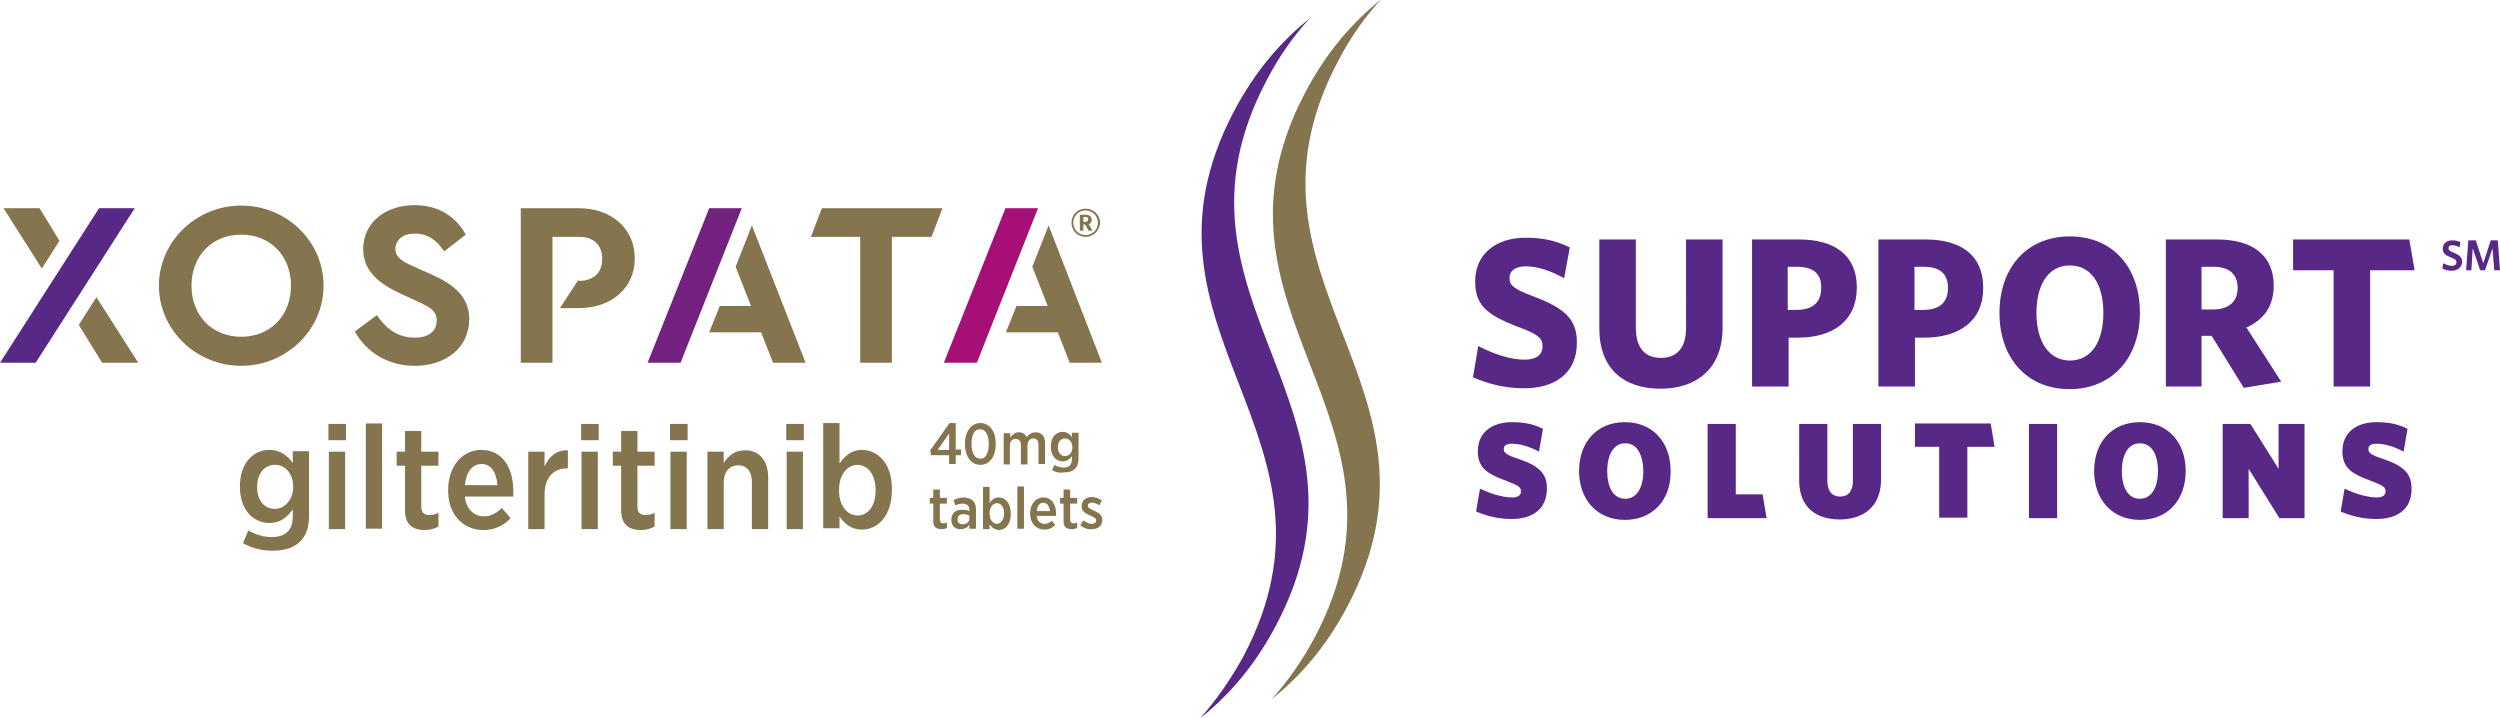 <svg xmlns="http://www.w3.org/2000/svg" viewBox="0 0 567.9 163.1"><path fill="#84754F" d="M66.5 105.2c-1.1-1.6-2.7-3-5.3-3-3.5 0-6.7 2.8-6.7 8.3v.1c0 5.4 3.2 8.2 6.7 8.2 2.6 0 4.1-1.4 5.3-3.1v1.7c0 3.1-1.7 4.6-4.8 4.6-1.9 0-3.7-.6-5.3-1.5l-1.2 2.9c2 1.1 4.2 1.7 6.7 1.7 2.8 0 4.9-.7 6.3-2.1 1.3-1.3 2-3.2 2-5.8v-14.7h-3.7v2.7zm.1 5.4c0 3-2 5-4.2 5-2.3 0-4-1.9-4-5s1.8-5 4-5c2.2-.1 4.2 1.8 4.2 5zm8.1-8h3.7v17.6h-3.7v-17.6zm-.1-6.3h4v3.7h-4v-3.7zm8.5-.1h3.7v23.9h-3.7V96.2zm12.6 6.4h3.9v3.2h-3.9v9.3c0 1.4.7 1.9 1.9 1.9.7 0 1.4-.2 2-.5v3.1c-.9.5-1.9.8-3.1.8-2.6 0-4.5-1.1-4.5-4.5v-10.1h-1.9v-3.2H92v-4.7h3.7v4.7zm13.6-.4c-4.3 0-7.5 3.8-7.5 9v.3c0 5.5 3.5 8.9 8 8.9 2.6 0 4.6-1 6.2-2.7l-2-2.3c-1.2 1.1-2.4 1.9-4 1.9-2.3 0-4.1-1.6-4.4-4.5h11v-1.3c0-5.3-2.5-9.3-7.3-9.3zm-3.7 8c.3-3 1.7-4.8 3.8-4.8 2.2 0 3.4 2 3.6 4.8h-7.4zm23.4-7.9v4.1h-.2c-3 0-5.1 2-5.1 6v7.8H120v-17.6h3.7v3.4c1-2.3 2.7-3.8 5.3-3.7zm3-6h4v3.7h-4v-3.7zm.1 6.3h3.7v17.6h-3.7v-17.6zm12.7 0h3.9v3.2h-3.9v9.3c0 1.4.7 1.9 1.9 1.9.7 0 1.4-.2 2-.5v3.1c-.9.5-1.9.8-3.1.8-2.6 0-4.5-1.1-4.5-4.5v-10.1h-1.9v-3.2h1.9v-4.7h3.7v4.7zm7.4-6.3h4v3.7h-4v-3.7zm.1 6.3h3.7v17.6h-3.7v-17.6zm22.2 5.8v11.8h-3.7v-10.7c0-2.5-1.2-3.8-3.1-3.8-2 0-3.3 1.5-3.3 3.9v10.6h-3.7v-17.6h3.7v2.6c1-1.6 2.4-2.9 4.8-2.9 3.2-.1 5.3 2.3 5.3 6.1zm4.1-12.1h4v3.7h-4v-3.7zm.1 6.3h3.7v17.6h-3.7v-17.6zm17.1-.4c-2.5 0-4 1.5-5.1 3.1v-9.2H187V120h3.7v-2.7c1.1 1.6 2.6 3 5.1 3 3.5 0 6.8-3 6.8-8.9v-.5c0-5.7-3.3-8.7-6.8-8.7zm3.1 9.3c0 3.5-1.8 5.6-4.1 5.6s-4.2-2.2-4.2-5.6v-.3c0-3.4 1.9-5.6 4.2-5.6 2.3 0 4.1 2.2 4.1 5.7v.2zM13.5 54.7l-4 6.3L.8 47.3H9l4.5 7.4zm41.3-8c-10.3 0-18.7 8.2-18.7 18.2s8.4 18.2 18.7 18.2 18.7-8.2 18.7-18.2-8.3-18.2-18.7-18.2zm11.3 18.2c0 6.8-4.7 11.6-11.3 11.6s-11.3-4.8-11.3-11.6 4.7-11.6 11.3-11.6 11.3 4.8 11.3 11.6zm28.1 18.2c-6.1 0-11-3.1-13.6-7.8l5-3.7c1.9 2.7 4.4 5.1 8.6 5.1 3.1 0 5-1.4 5-3.9 0-2.3-1.7-3.1-4.5-4.4L91 66.7c-5-2.3-8.5-5.2-8.5-10.1 0-6.1 5.1-10 11.7-10 5.6 0 9.5 2.8 11.6 6.7l-4.9 3.8c-2-3-4.5-4.5-8.1-3.9-1.7.3-3 1.7-3 3.4.1 1.9 1.6 2.8 4.1 3.9l4 1.8c5.5 2.4 8.7 5.3 8.7 10.3-.1 6.5-5.4 10.5-12.4 10.5zm108.4-.7h-7.2V53.8h-11.2l2.5-6.5h27.4l-2.5 6.5h-9v28.6zm-71.1-18.6c3.3 0 5.3-1.8 5.3-5s-2-5-5.3-5h-6v28.6h-7.2V47.3h13.2c7.5 0 12.7 4.7 12.7 11.4S138.9 70 131.5 70h-4.3l4.1-6.3h.2zM183 82.4h-7.4l-2.7-6.9h-11.8l2.4-6h7.1l-3.5-8.9 3.7-9.4L183 82.4zm67.3 0H243l-2.7-6.9h-11.8l2.4-6h7.1l-3.5-8.9 3.7-9.4 12.1 31.2zM21.9 67.5l9.5 14.9h-8.2l-5.3-8.6 4-6.3zm224.7-13.7c-1.8 0-3.2-1.4-3.2-3.2 0-1.8 1.4-3.2 3.2-3.2 1.8 0 3.3 1.4 3.3 3.2-.1 1.8-1.5 3.2-3.3 3.2zm0-6c-1.5 0-2.8 1.2-2.8 2.8 0 1.5 1.2 2.8 2.8 2.8 1.5 0 2.8-1.2 2.8-2.8 0-1.6-1.3-2.8-2.8-2.8zm.7 4.6l-.8-1.4h-.4v1.4h-.8v-3.6h1.4c.7 0 1.3.4 1.3 1.1 0 .8-.6 1-.7 1l.9 1.5h-.9zm-.7-3.1h-.5v1.1h.5c.3 0 .6-.2.6-.6 0-.3-.2-.5-.6-.5z"/><path fill="#A60F75" d="M228.4 47.3l-14 35.1h7.5l13.9-35.1z"/><path fill="#73237F" d="M168.5 47.3l-13.9 35.1h-7.5l14-35.1z"/><path fill="#582887" d="M22.5 47.3L0 82.4h8.1l22.5-35.1z"/><path d="M215.6 103.4h-4.1l-.2-1.1 4.4-6.2h1.4v6h1.2v1.3h-1.2v2h-1.5v-2zm0-1.2v-3.7l-2.6 3.7h2.6zm3.6-1.3v-.1c0-2.8 1.4-4.7 3.5-4.7s3.5 1.9 3.5 4.7v.1c0 2.8-1.4 4.7-3.5 4.7s-3.5-1.9-3.5-4.7zm5.4 0v-.1c0-2.1-.8-3.3-2-3.3s-1.9 1.2-1.9 3.3v.1c0 2.1.8 3.3 2 3.3s1.9-1.2 1.9-3.3zm3.4-2.5h1.5v1c.4-.6 1-1.2 1.9-1.2.9 0 1.5.4 1.8 1.1.5-.6 1.1-1.1 2.1-1.1 1.3 0 2.1.9 2.1 2.5v4.7h-1.5v-4.3c0-1-.4-1.5-1.2-1.5-.7 0-1.3.6-1.3 1.6v4.3h-1.5v-4.3c0-1-.4-1.5-1.2-1.5-.8 0-1.3.6-1.3 1.6v4.2H228v-7.1zm11 8.4l.5-1.2c.6.4 1.4.6 2.1.6 1.2 0 1.9-.6 1.9-1.9v-.7c-.5.7-1.1 1.2-2.1 1.2-1.4 0-2.7-1.1-2.7-3.3v-.1c0-2.2 1.3-3.3 2.7-3.3 1 0 1.7.6 2.1 1.2v-1h1.5v5.9c0 1-.3 1.8-.8 2.3-.6.6-1.4.8-2.5.8-1 .2-1.9 0-2.7-.5zm4.6-5.2c0-1.3-.8-2-1.7-2-.9 0-1.6.8-1.6 2s.7 2 1.6 2c.9 0 1.7-.7 1.7-2zM212 118.4v-4h-.8v-1.3h.8v-1.9h1.5v1.9h1.6v1.3h-1.6v3.7c0 .5.3.8.8.8.3 0 .6-.1.8-.2v1.2c-.3.2-.7.3-1.2.3-1.1 0-1.9-.4-1.9-1.8zm4.1-.3c0-1.6 1-2.3 2.5-2.3.7 0 1.1.1 1.6.3v-.3c0-.9-.6-1.4-1.5-1.4-.7 0-1.2.2-1.7.4l-.4-1.2c.7-.3 1.4-.6 2.3-.6.9 0 1.6.3 2.1.7.5.5.7 1.2.7 2v4.4h-1.5v-.9c-.4.6-1 1-2 1-1.1.1-2.1-.7-2.1-2.1zm4.1-.3v-.7c-.3-.1-.8-.3-1.3-.3-.9 0-1.4.4-1.4 1.2 0 .7.5 1.1 1.1 1.1 1 0 1.6-.5 1.6-1.3zm4.6 1.3v1.1h-1.5v-9.6h1.5v3.7c.4-.7 1-1.3 2.1-1.3 1.4 0 2.7 1.2 2.7 3.6v.2c0 2.4-1.3 3.6-2.7 3.6-1.1-.1-1.7-.7-2.1-1.3zm3.3-2.4v-.1c0-1.4-.7-2.3-1.6-2.3-.9 0-1.7.9-1.7 2.3v.1c0 1.4.8 2.3 1.7 2.3.8-.1 1.6-.9 1.6-2.3zm3-6.2h1.5v9.6h-1.5v-9.6zm2.9 6.2v-.1c0-2.1 1.3-3.6 3-3.6 1.9 0 2.9 1.6 2.9 3.7v.5h-4.4c.1 1.2.9 1.8 1.8 1.8.7 0 1.2-.3 1.6-.7l.8.9c-.6.7-1.4 1.1-2.5 1.1-1.8 0-3.2-1.4-3.2-3.6zm4.5-.6c-.1-1.1-.6-1.9-1.5-1.9-.8 0-1.4.7-1.5 1.9h3zm3.1 2.3v-4h-.8v-1.3h.8v-1.9h1.5v1.9h1.6v1.3h-1.6v3.7c0 .5.3.8.8.8.3 0 .6-.1.8-.2v1.2c-.3.2-.7.3-1.2.3-1.2 0-1.9-.4-1.9-1.8zm3.8.9l.7-1.1c.6.5 1.3.8 1.9.8.6 0 1-.3 1-.8s-.5-.7-1.4-1.1c-1-.5-1.9-.9-1.9-2.1 0-1.3 1-2.1 2.3-2.1.8 0 1.6.3 2.3.8l-.6 1.1c-.5-.4-1.1-.6-1.7-.6-.6 0-.9.3-.9.7 0 .5.6.7 1.4 1.1 1.1.5 1.9 1 1.9 2.1 0 1.4-1 2.1-2.4 2.1-.8.1-1.8-.2-2.6-.9z" fill="#84754F"/><path fill="#582887" d="M282.5 149c26.3-49.9-28.5-73.8-2.2-123.7 4.9-9.3 10.8-16 17.2-21.1-3.6 3.9-6.9 8.5-9.8 14.1-26.3 49.9 28.5 73.8 2.2 123.7-4.9 9.3-10.8 16-17.2 21.1 3.5-4 6.8-8.6 9.8-14.1z"/><path fill="#84754F" d="M298.7 144.7C325 94.8 270.2 70.9 296.5 21c4.9-9.3 10.8-16 17.2-21.1-3.6 3.9-6.9 8.5-9.8 14.1-26.3 49.9 28.5 73.8 2.2 123.7-4.9 9.3-10.8 16-17.2 21.1 3.5-3.9 6.8-8.5 9.8-14.1z"/><path d="M346.3 88.2c-4.5 0-8.3-1-11.7-2.5l1.2-7.1c3.4 1.8 7.3 3.1 10.6 3.1 2.4 0 4-1 4-3 0-1.9-1-2.8-5.7-4.5-6.7-2.6-9.6-4.7-9.6-10.3 0-6.4 5-9.9 11.4-9.9 4.4 0 7.2.8 10.1 2.2l-1.3 7c-3-1.7-6.1-2.7-8.7-2.7-2.5 0-3.7 1.1-3.7 2.6 0 1.7.9 2.5 5.1 4.1 7.3 2.7 10.2 5.2 10.2 10.5.1 7.3-5.3 10.5-11.9 10.5zm30.9.1c-8.2 0-13.9-4.4-13.9-13.7V54.4h8.3v20.1c0 4.3 1.9 6.8 5.7 6.8 3.8 0 5.7-2.5 5.7-6.7V54.4h8.3v20.1c0 9.3-6 13.8-14.1 13.8zm31.2-11.6h-2.1v11.1H398V54.4h10.7c8.1 0 13.1 3.6 13.1 10.9 0 7.5-5.3 11.4-13.4 11.4zm-.2-16.1h-2.1v9.8h1.9c3.7 0 5.7-1.6 5.7-5 .1-3.2-1.8-4.8-5.5-4.8zm28.9 16.1H435v11.1h-8.3V54.4h10.7c8.1 0 13.1 3.6 13.1 10.9.1 7.5-5.3 11.4-13.4 11.4zm-.1-16.1h-2.1v9.8h1.9c3.7 0 5.7-1.6 5.7-5 0-3.2-1.8-4.8-5.5-4.8zm33.1 27.8c-9.6 0-15.9-7-15.9-17.3 0-10.4 6.3-17.4 16-17.4s15.9 7 15.9 17.3-6.3 17.4-16 17.4zm.1-28.1c-4.8 0-7.6 4.2-7.6 10.8 0 6.6 2.9 10.8 7.6 10.8 4.8 0 7.6-4.2 7.6-10.8 0-6.6-2.8-10.8-7.6-10.8zm48 26.4l-8.5 1.4-7.3-11.8h-2.3v11.5H492V54.4h11.7c8.1 0 12.8 3.7 12.8 10.5 0 4.6-2.2 7.7-6.2 9.5l7.9 12.3zm-15.4-26.1h-2.7v9.7h2.6c3.5 0 5.6-1.7 5.6-4.9 0-3.1-1.9-4.8-5.5-4.8zm35.6.8v26.4h-8.3V61.4h-9.2v-7h26.4l1.2 7h-10.1zm-195 56.5c-3.1 0-5.7-.7-8.1-1.7l.9-5.2c2.5 1.2 5.2 2 7.3 2 1.2 0 2-.4 2-1.4 0-.9-.5-1.3-3.4-2.4-4.4-1.6-6.4-3-6.4-6.7 0-4.4 3.4-6.6 7.7-6.6 3.1 0 5 .5 7.1 1.5l-.9 5.2c-2.2-1.2-4.4-1.8-6.1-1.8-1.3 0-1.9.4-1.9 1.2 0 .8.5 1.3 2.9 2.1 4.9 1.6 6.9 3.3 6.9 6.8 0 5.1-3.7 7-8 7zm25.7.2c-6.2 0-10.4-4.5-10.4-11.1s4.1-11.1 10.4-11.1c6.3 0 10.4 4.5 10.4 11.1.1 6.6-4.1 11.1-10.4 11.1zm.1-17.4c-2.6 0-4.1 2.5-4.1 6.3 0 3.9 1.5 6.3 4.1 6.3s4.1-2.5 4.1-6.3c-.1-3.9-1.5-6.3-4.1-6.3zm18.7 17V96.3h6.4v16h6.1l.9 5.4h-13.4zm30 .3c-5.2 0-9.2-2.6-9.2-8.9V96.3h6.4v12.9c0 2.4 1.1 3.6 2.9 3.6 1.9 0 2.9-1.3 2.9-3.5v-13h6.4v12.8c-.1 6.2-4.2 8.9-9.4 8.9zm29-16.5v16.1h-6.4v-16.1H435v-5.3h17.2l.9 5.3h-6.2zm14 16.2V96.3h6.4v21.4h-6.4zm25.2.4c-6.2 0-10.4-4.5-10.4-11.1s4.1-11.1 10.4-11.1c6.3 0 10.4 4.5 10.4 11.1s-4.1 11.1-10.4 11.1zm0-17.4c-2.6 0-4.1 2.5-4.1 6.3 0 3.9 1.5 6.3 4.1 6.3s4.1-2.5 4.1-6.3c0-3.9-1.5-6.3-4.1-6.3zm31.7 17l-7-11.2v11.2h-5.9V96.3h6.3l6.4 10.2V96.3h5.9v21.4h-5.7zm22 .2c-3.1 0-5.7-.7-8.1-1.7l.9-5.2c2.5 1.2 5.2 2 7.3 2 1.2 0 2-.4 2-1.4 0-.9-.5-1.3-3.4-2.4-4.4-1.6-6.4-3-6.4-6.7 0-4.4 3.4-6.6 7.7-6.6 3.1 0 5 .5 7.1 1.5l-.9 5.2c-2.2-1.2-4.4-1.8-6.1-1.8-1.3 0-1.9.4-1.9 1.2 0 .8.5 1.3 2.9 2.1 4.9 1.6 6.9 3.3 6.9 6.8.1 5.1-3.6 7-8 7zm17.1-56.4c-.8 0-1.5-.2-2.1-.5l.2-1.2c.6.3 1.3.6 2 .6.6 0 1-.3 1-.8s-.2-.7-1.2-1.1c-1.3-.5-1.9-1-1.9-2 0-1.2.9-1.9 2.2-1.9.8 0 1.3.2 1.8.4l-.2 1.2c-.5-.3-1.1-.5-1.6-.5-.7 0-.9.3-.9.7 0 .4.2.6 1.2 1 1.4.6 1.9 1.1 1.9 2.1-.1 1.3-1.1 2-2.4 2zm9.7-.1l-.4-5-1.7 5h-1.1l-1.7-5-.3 5h-1.2l.5-6.8h1.7l1.7 5.2 1.7-5.2h1.6l.5 6.8h-1.3z" fill="#582887"/></svg>